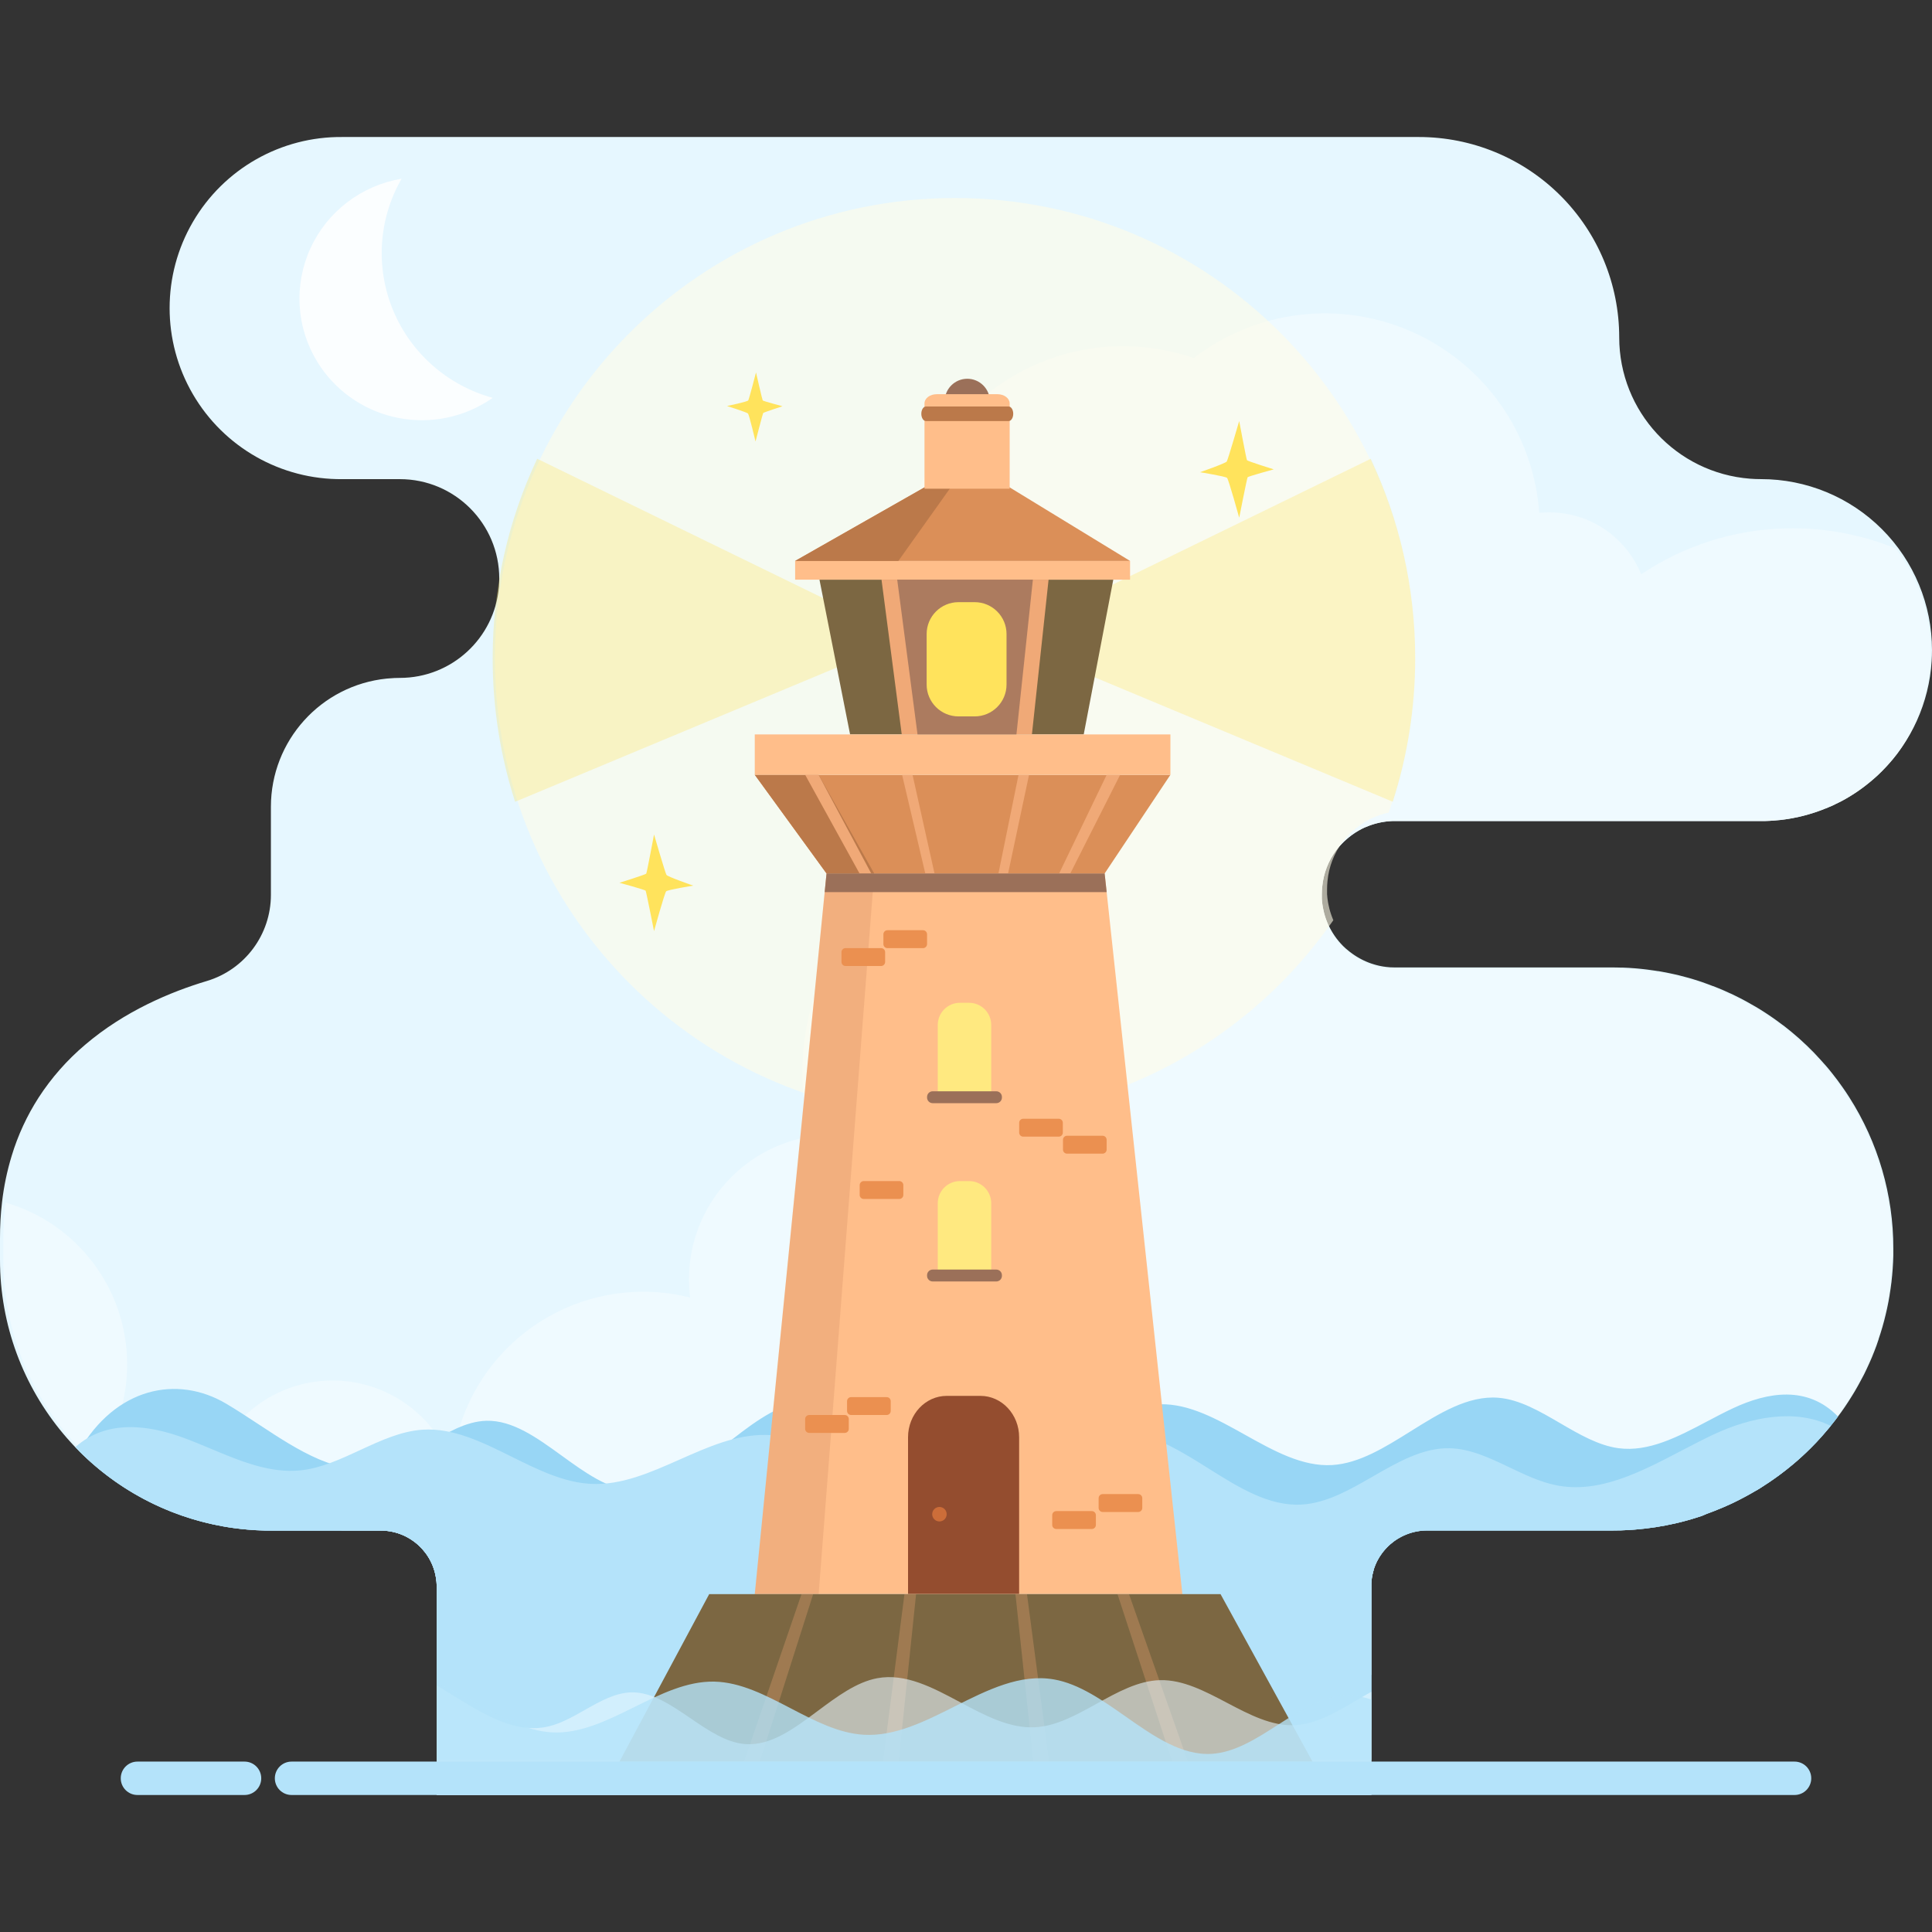 <svg width="400" height="400" viewBox="0 0 400 400" fill="none" xmlns="http://www.w3.org/2000/svg">
<rect x="0" y="0" width="400" height="400" fill="#333333" stroke="none"/>
<path d="M273.757 183.565C273.701 184.094 273.672 184.626 273.672 185.158V185.624C273.672 185.624 273.672 185.874 273.672 185.997C273.672 186.12 273.672 186.247 273.697 186.369C273.723 186.492 273.697 186.59 273.723 186.7C273.748 186.81 273.753 186.967 273.769 187.102C273.786 187.238 273.816 187.424 273.841 187.585C273.841 187.674 273.871 187.767 273.888 187.856C273.905 187.945 273.926 188.072 273.952 188.183C273.998 188.42 274.053 188.657 274.113 188.89C274.113 188.962 274.146 189.03 274.168 189.098C274.189 189.165 274.235 189.343 274.269 189.462C274.303 189.58 274.341 189.703 274.384 189.826C274.502 190.199 274.638 190.563 274.782 190.919C274.858 191.101 274.934 191.279 275.015 191.453C275.026 191.482 275.039 191.51 275.053 191.538C275.087 191.614 275.121 191.69 275.159 191.762C275.197 191.834 275.227 191.906 275.265 191.974L275.405 192.245L275.536 192.487C275.629 192.66 275.727 192.83 275.832 192.995C275.879 193.075 275.926 193.152 275.977 193.228C276.078 193.393 276.184 193.554 276.294 193.715C276.404 193.876 276.557 194.088 276.692 194.27L276.731 194.321C276.853 194.482 276.98 194.643 277.108 194.795L277.213 194.922C277.328 195.058 277.442 195.189 277.561 195.321C277.577 195.342 277.595 195.362 277.616 195.38C277.768 195.549 277.921 195.71 278.082 195.871C278.243 196.032 278.357 196.138 278.506 196.269L278.709 196.452C278.84 196.57 278.976 196.689 279.132 196.799L279.416 197.032L279.493 197.091L279.916 197.405C279.968 197.446 280.022 197.484 280.077 197.519C280.095 197.536 280.115 197.55 280.136 197.562C280.234 197.634 280.336 197.701 280.437 197.769L280.861 198.04C280.95 198.1 281.043 198.155 281.136 198.205C281.229 198.256 281.314 198.311 281.403 198.358C281.492 198.405 281.594 198.468 281.691 198.519L281.772 198.561C281.92 198.642 282.072 198.718 282.225 198.794L282.322 198.837C282.479 198.917 282.64 198.989 282.801 199.057C282.869 199.091 282.941 199.12 283.017 199.15L283.47 199.332L283.746 199.43L283.97 199.51C284.203 199.591 284.445 199.667 284.682 199.73C284.801 199.769 284.923 199.798 285.042 199.828C285.406 199.927 285.775 200.007 286.148 200.069L286.461 200.124C286.614 200.124 286.77 200.171 286.927 200.188C287.224 200.226 287.524 200.256 287.825 200.273H287.872C288.19 200.294 288.507 200.302 288.829 200.302H333.725C334.296 200.302 334.873 200.302 335.44 200.328H335.919C336.792 200.356 337.657 200.407 338.516 200.48L338.914 200.514L339.198 200.54L339.799 200.599C340.028 200.62 340.253 200.645 340.481 200.675C340.71 200.705 340.905 200.722 341.112 200.751C341.6 200.811 342.083 200.878 342.565 200.955L343.247 201.061H343.336L343.959 201.167C344.493 201.26 345.027 201.361 345.56 201.476L346.59 201.696L347.615 201.933C348.25 202.09 348.886 202.255 349.509 202.433L349.648 202.471C349.898 202.539 350.148 202.611 350.394 202.687C350.818 202.814 351.241 202.95 351.665 203.086L352.338 203.31C352.732 203.441 353.126 203.577 353.516 203.734C353.906 203.89 354.266 204.005 354.634 204.157H354.677C355.067 204.306 355.448 204.458 355.829 204.615C356.21 204.772 356.592 204.933 356.969 205.098C357.282 205.233 357.587 205.369 357.896 205.521C358.04 205.581 358.176 205.648 358.32 205.712H358.345C358.638 205.848 358.926 205.983 359.218 206.136C359.955 206.491 360.684 206.868 361.404 207.258C361.969 207.569 362.534 207.888 363.098 208.216L363.827 208.639C364.043 208.766 364.251 208.898 364.467 209.029C366.02 209.995 367.522 211.03 368.974 212.134L369.546 212.558C370.503 213.303 371.437 214.078 372.346 214.883L372.846 215.332C372.931 215.404 373.011 215.481 373.087 215.553C373.27 215.718 373.443 215.879 373.617 216.048C373.791 216.218 373.926 216.336 374.079 216.472C375.112 217.46 376.101 218.486 377.044 219.547C377.252 219.776 377.468 220.009 377.662 220.242L378.044 220.666L378.624 221.352C378.874 221.657 379.124 221.962 379.37 222.276C380.124 223.222 380.844 224.189 381.53 225.177C381.712 225.436 381.89 225.694 382.068 225.957C382.17 226.105 382.267 226.258 382.369 226.41C382.534 226.66 382.699 226.91 382.86 227.164C388.842 236.524 392.012 247.404 391.994 258.512V259.914C391.994 259.914 391.968 260.842 391.943 261.308C391.917 261.774 391.896 262.231 391.862 262.689C391.828 263.146 391.794 263.608 391.748 264.066C391.714 264.447 391.672 264.828 391.629 265.205C391.629 265.362 391.595 265.515 391.574 265.671C391.528 266.044 391.481 266.417 391.426 266.79C391.364 267.23 391.296 267.671 391.223 268.111C391.225 268.124 391.225 268.137 391.223 268.149C391.151 268.573 391.074 269.035 390.99 269.471C390.939 269.734 390.888 269.996 390.833 270.259C390.778 270.522 390.735 270.734 390.685 270.971C390.6 271.352 390.515 271.733 390.422 272.115C390.329 272.496 390.219 272.962 390.108 273.385C389.998 273.809 389.859 274.313 389.727 274.771C389.596 275.228 389.481 275.618 389.354 276.003C389.227 276.389 389.092 276.821 388.956 277.223C388.959 277.239 388.959 277.255 388.956 277.27C388.816 277.694 388.668 278.117 388.533 278.511C388.528 278.532 388.521 278.552 388.511 278.571C388.363 278.994 388.215 279.371 388.058 279.765C387.901 280.159 387.745 280.553 387.584 280.943C387.572 280.967 387.562 280.993 387.554 281.019C387.385 281.417 387.215 281.815 387.037 282.205C386.859 282.595 386.677 283.006 386.486 283.404C386.334 283.726 386.177 284.052 386.021 284.37L385.851 284.709L385.427 285.501C385.334 285.687 385.233 285.874 385.131 286.056C385.029 286.238 384.94 286.416 384.843 286.59C384.745 286.763 384.635 286.971 384.525 287.157C384.415 287.344 384.262 287.619 384.131 287.848C384.042 288.009 383.945 288.17 383.847 288.326C383.703 288.555 383.555 288.784 383.424 289.017C383.36 289.131 383.288 289.242 383.212 289.356C383.026 289.665 382.831 289.97 382.632 290.271C382.432 290.572 382.153 291 381.907 291.36C381.661 291.72 381.433 292.05 381.187 292.389C380.424 293.465 379.621 294.513 378.777 295.532C378.501 295.867 378.222 296.197 377.929 296.528C377.637 296.858 377.362 297.184 377.082 297.506C376.803 297.828 376.392 298.269 376.036 298.642C375.68 299.014 375.282 299.425 374.9 299.807C373.736 300.967 372.528 302.081 371.27 303.136C370.745 303.56 370.211 304.013 369.673 304.433C369.537 304.543 369.398 304.649 369.249 304.75L369.165 304.818C368.622 305.239 368.072 305.646 367.512 306.038C367.284 306.203 367.051 306.369 366.814 306.529L366.326 306.864C365.688 307.296 365.04 307.72 364.382 308.135C364.107 308.309 363.827 308.478 363.535 308.643H363.509C363.17 308.842 362.832 309.042 362.484 309.236C362.137 309.431 361.781 309.63 361.425 309.821C361.069 310.012 360.722 310.198 360.366 310.38L360.319 310.406L359.243 310.944C358.679 311.226 358.097 311.497 357.498 311.757C357.248 311.871 356.994 311.981 356.736 312.092C356.143 312.346 355.545 312.591 354.944 312.824C354.673 312.935 354.397 313.036 354.126 313.138L353.309 313.439L352.364 313.85C351.699 314.074 351.025 314.273 350.343 314.489L349.471 314.739C349.174 314.824 348.877 314.904 348.577 314.981C348.276 315.057 347.979 315.137 347.679 315.209L346.882 315.4C344.17 316.021 341.416 316.446 338.643 316.671L337.931 316.726L337.143 316.777C336.618 316.811 336.088 316.832 335.559 316.849C334.957 316.849 334.356 316.874 333.75 316.874H295.472C294.022 316.871 292.584 317.143 291.235 317.675C291.1 317.726 290.968 317.781 290.837 317.84L290.566 317.963C290.443 318.018 290.32 318.077 290.202 318.141C290.083 318.204 290.028 318.23 289.939 318.281C289.601 318.459 289.275 318.657 288.96 318.874C288.842 318.95 288.728 319.035 288.609 319.119C288.35 319.31 288.096 319.513 287.851 319.725L287.791 319.78L287.486 320.06L287.414 320.128C287.33 320.208 287.245 320.293 287.164 320.378C286.999 320.547 286.842 320.721 286.69 320.894C286.537 321.068 286.474 321.153 286.368 321.284C286.254 321.424 286.148 321.568 286.046 321.708C285.731 322.141 285.448 322.597 285.199 323.072C285.188 323.086 285.179 323.102 285.173 323.118C285.11 323.241 285.046 323.368 284.987 323.496C284.89 323.695 284.801 323.898 284.72 324.101C284.64 324.305 284.593 324.427 284.534 324.597C284.474 324.766 284.424 324.923 284.373 325.088C284.371 325.111 284.371 325.134 284.373 325.156C284.322 325.321 284.275 325.487 284.237 325.656C284.199 325.825 284.152 326.012 284.114 326.194C284.08 326.372 284.051 326.554 284.021 326.736C284.019 326.75 284.019 326.765 284.021 326.779C283.996 326.952 283.974 327.134 283.958 327.312C283.941 327.49 283.928 327.626 283.919 327.783C283.911 327.939 283.919 328.206 283.919 328.426V371.636H90.405V328.465C90.405 328.151 90.405 327.846 90.363 327.541C89.885 321.527 84.865 316.89 78.832 316.891H56.088C55.24 316.891 54.393 316.891 53.576 316.836C53.152 316.836 52.758 316.794 52.351 316.768C51.945 316.743 51.64 316.718 51.288 316.688C50.818 316.65 50.352 316.603 49.886 316.552C49.522 316.514 49.161 316.468 48.801 316.421L48.433 316.374L47.641 316.26L47.391 316.222C47.018 316.163 46.645 316.103 46.272 316.036C19.494 311.285 -0.013 288 0 260.804V256.394C-0.007 253.881 0.134 251.371 0.424 248.875C0.799 245.627 1.468 242.419 2.423 239.292C3.71 235.044 5.581 230.995 7.981 227.262C10.641 223.156 13.891 219.465 17.627 216.307C25.786 209.342 35.318 205.352 42.854 203.098C50.717 200.724 56.094 193.477 56.088 185.264V167.048C56.085 153.35 66.453 141.874 80.082 140.491C80.601 140.438 81.126 140.4 81.657 140.377C82.03 140.377 82.407 140.352 82.784 140.352C93.492 140.357 102.414 132.15 103.3 121.479C103.343 120.916 103.368 120.344 103.368 119.785C103.366 108.418 94.151 99.203 82.784 99.201H70.923C58.177 99.34 46.34 92.621 39.927 81.605C33.513 70.59 33.513 56.978 39.927 45.963C46.34 34.948 58.177 28.228 70.923 28.367H293.747C304.75 28.364 315.304 32.732 323.086 40.511C330.867 48.289 335.24 58.841 335.241 69.844C335.245 85.185 347.057 97.937 362.353 99.112C363.09 99.167 363.835 99.197 364.585 99.197C373.981 99.188 382.995 102.917 389.639 109.561C396.282 116.205 400.01 125.22 400 134.616C400 135.366 399.975 136.115 399.928 136.852C399.399 145.453 395.74 153.563 389.642 159.652C389.418 159.876 389.193 160.075 388.965 160.313C388.736 160.55 388.511 160.736 388.283 160.939C388.054 161.143 387.817 161.363 387.579 161.554C387.342 161.744 387.156 161.914 386.94 162.087C386.656 162.325 386.368 162.553 386.071 162.774C385.864 162.935 385.648 163.091 385.436 163.248C385.144 163.464 384.843 163.672 384.538 163.884C384.33 164.028 384.114 164.167 383.902 164.307L383.809 164.371C383.606 164.502 383.386 164.629 383.191 164.756C382.873 164.955 382.551 165.15 382.221 165.337C381.89 165.523 381.674 165.646 381.399 165.794C381.123 165.942 380.844 166.091 380.552 166.218C380.259 166.345 379.988 166.502 379.704 166.641C379.42 166.781 379.141 166.904 378.857 167.027C378.848 167.031 378.837 167.031 378.827 167.027C378.552 167.154 378.268 167.273 377.98 167.387C377.968 167.39 377.955 167.39 377.942 167.387C377.658 167.501 377.37 167.616 377.095 167.726C376.226 168.052 375.341 168.349 374.443 168.607L373.977 168.738L373.367 168.899C373.104 168.971 372.837 169.031 372.571 169.094C372.066 169.209 371.558 169.314 371.05 169.408L370.258 169.543L369.635 169.636L369.321 169.679L368.576 169.772C368.11 169.823 367.635 169.869 367.157 169.899C366.873 169.92 366.589 169.937 366.309 169.95L365.534 169.98H364.619H288.821C288.511 169.98 288.202 169.98 287.897 170.009L287.499 170.039L286.889 170.102C286.707 170.128 286.525 170.149 286.343 170.183C286.16 170.217 285.97 170.246 285.788 170.285L285.61 170.323C285.491 170.348 285.368 170.374 285.25 170.407C285.131 170.441 285.012 170.462 284.894 170.496C284.775 170.53 284.652 170.56 284.534 170.598L284.254 170.683C284.113 170.725 283.972 170.772 283.83 170.823L283.555 170.92C283.195 171.051 282.839 171.195 282.492 171.344L282 171.581C281.007 172.082 280.072 172.691 279.213 173.398C279.044 173.534 278.883 173.674 278.722 173.822C278.561 173.97 278.4 174.11 278.247 174.245C278.095 174.381 277.942 174.546 277.798 174.703C277.658 174.851 277.523 175.004 277.374 175.156L277.349 175.182C277.349 175.182 277.328 175.203 277.324 175.216C277.213 175.334 277.112 175.457 277.01 175.584C276.908 175.711 276.777 175.876 276.667 176.008C275.023 178.213 274.016 180.827 273.757 183.565V183.565Z" fill="#E6F7FF"/>
<path d="M65.722 74.959C67.458 77.779 69.737 80.232 72.428 82.178C75.12 84.124 78.171 85.524 81.408 86.299C84.644 87.074 88.003 87.208 91.292 86.694C94.581 86.18 97.736 85.028 100.576 83.303C101.07 83.006 101.547 82.695 102 82.37C97.403 81.108 93.158 78.821 89.587 75.683C86.016 72.545 83.215 68.638 81.396 64.262C79.577 59.886 78.789 55.155 79.091 50.43C79.394 45.706 80.78 41.112 83.143 37C79.054 37.685 75.196 39.355 71.908 41.864C68.62 44.373 66.002 47.643 64.283 51.389C62.563 55.136 61.796 59.243 62.047 63.352C62.297 67.461 63.559 71.447 65.722 74.959Z" fill="white" fill-opacity="0.85"/>
<path d="M273.672 185.157C273.672 184.625 273.701 184.093 273.757 183.564C274.016 180.826 275.023 178.212 276.667 176.007C276.763 175.892 276.876 175.751 276.971 175.632L277.01 175.583C277.112 175.456 277.214 175.333 277.324 175.215C277.328 175.202 277.349 175.181 277.349 175.181L277.374 175.155C277.465 175.062 277.55 174.969 277.635 174.877C277.689 174.818 277.743 174.76 277.798 174.702C277.942 174.545 278.095 174.38 278.247 174.244C278.4 174.109 278.561 173.969 278.722 173.821C278.883 173.673 279.044 173.533 279.213 173.397C280.072 172.69 281.007 172.081 282 171.58L282.492 171.343C282.839 171.194 283.195 171.05 283.555 170.919L283.83 170.822C283.972 170.771 284.113 170.724 284.254 170.682L284.534 170.597C284.591 170.579 284.65 170.562 284.708 170.546C284.77 170.529 284.833 170.513 284.894 170.495C284.953 170.478 285.012 170.465 285.072 170.451C285.131 170.437 285.19 170.423 285.25 170.406C285.368 170.373 285.491 170.347 285.61 170.322L285.788 170.284C285.864 170.268 285.942 170.253 286.02 170.239C286.128 170.22 286.237 170.202 286.343 170.182C286.479 170.157 286.616 170.138 286.752 170.12C286.798 170.114 286.843 170.108 286.889 170.101L287.499 170.038L287.897 170.008C288.202 169.979 288.511 169.979 288.821 169.979H365.534L366.309 169.949C366.589 169.936 366.873 169.919 367.157 169.898C367.635 169.868 368.11 169.822 368.576 169.771L369.321 169.678L369.635 169.635L370.258 169.542L371.05 169.407C371.558 169.313 372.066 169.208 372.571 169.093C372.634 169.078 372.697 169.063 372.76 169.049C372.963 169.001 373.166 168.953 373.367 168.898L373.977 168.737L374.443 168.606C375.341 168.348 376.226 168.051 377.095 167.725C377.265 167.657 377.439 167.587 377.615 167.517C377.724 167.474 377.833 167.43 377.942 167.386C377.955 167.389 377.968 167.389 377.98 167.386C378.268 167.272 378.552 167.153 378.827 167.026C378.837 167.031 378.848 167.031 378.857 167.026C379.141 166.903 379.42 166.78 379.704 166.64C379.808 166.589 379.911 166.536 380.013 166.482C380.19 166.39 380.366 166.297 380.552 166.217C380.844 166.09 381.123 165.941 381.399 165.793C381.643 165.662 381.84 165.55 382.112 165.397L382.221 165.336C382.551 165.149 382.873 164.954 383.191 164.755C383.291 164.69 383.398 164.624 383.507 164.558C383.608 164.496 383.711 164.433 383.809 164.37L383.902 164.306C383.949 164.275 383.996 164.244 384.044 164.213C384.21 164.104 384.376 163.995 384.538 163.883L384.614 163.83C384.893 163.636 385.168 163.445 385.436 163.247C385.485 163.211 385.533 163.175 385.582 163.139C385.746 163.018 385.911 162.897 386.071 162.773C386.368 162.553 386.656 162.324 386.94 162.087C387.045 162.002 387.143 161.918 387.244 161.833C387.35 161.743 387.458 161.65 387.579 161.553C387.76 161.408 387.94 161.245 388.117 161.087C388.173 161.037 388.228 160.987 388.283 160.939C388.333 160.894 388.383 160.85 388.432 160.807C388.61 160.651 388.786 160.497 388.965 160.312C389.096 160.176 389.225 160.052 389.355 159.929C389.451 159.838 389.547 159.747 389.642 159.651C390.737 158.558 391.752 157.4 392.686 156.187C396.799 150.711 399.248 144.121 399.674 137.213C399.72 136.478 399.746 135.73 399.746 134.982C399.757 127.25 397.222 119.73 392.531 113.584C385.745 110.799 378.478 109.37 371.142 109.379C370.89 109.379 370.639 109.385 370.389 109.39C370.14 109.395 369.891 109.4 369.642 109.4C358.993 109.668 348.64 112.963 339.796 118.901C338.446 115.593 336.262 112.691 333.457 110.478C329.847 107.626 325.379 106.076 320.778 106.079C320.335 106.079 319.882 106.091 319.46 106.121C319.202 106.133 318.944 106.155 318.686 106.18C317.51 89.841 307.45 75.469 292.501 68.771C277.551 62.072 260.13 64.131 247.153 74.128C234.744 69.841 221.08 71.204 209.763 77.86C197.739 84.934 189.691 97.201 187.99 111.049C187.802 112.578 187.694 114.115 187.664 115.655V116.522C187.65 130.327 194.011 143.366 204.899 151.853C206.026 152.74 207.197 153.569 208.407 154.338C210.531 155.698 212.768 156.874 215.093 157.854C215.591 158.066 216.082 158.264 216.589 158.459C215.929 160.824 215.589 163.268 215.579 165.723C215.579 165.897 215.585 166.07 215.591 166.242C215.598 166.413 215.604 166.584 215.604 166.755C215.657 167.798 215.764 168.837 215.925 169.869C213.392 169.98 210.871 170.278 208.381 170.761C207.198 170.989 206.029 171.258 204.874 171.568C199.136 173.106 193.705 175.614 188.814 178.985C188.307 179.332 187.808 179.691 187.318 180.055C174.932 189.198 167.216 203.344 166.233 218.708C166.166 219.824 166.128 220.952 166.128 222.089C166.128 222.858 166.144 223.627 166.182 224.388C166.33 228.072 166.872 231.731 167.797 235.3C161.936 236.251 156.492 238.928 152.16 242.988C146.923 247.869 143.61 254.467 142.824 261.583C142.704 262.689 142.643 263.801 142.642 264.913C142.643 266.16 142.724 267.405 142.883 268.641C131.688 265.827 119.823 268.012 110.364 274.627C100.905 281.242 94.782 291.638 93.584 303.118C89.612 292.218 78.968 285.207 67.385 285.86C55.802 286.513 46.014 294.676 43.292 305.954C40.63 298.056 33.23 292.733 24.895 292.722H24.794C25.812 289.403 26.328 285.95 26.323 282.478C26.324 266.941 16.046 253.278 1.118 248.972C0.829 251.462 0.688 253.967 0.696 256.473V260.873C0.682 288.006 20.143 311.235 46.859 315.975C47.23 316.042 47.601 316.101 47.973 316.16L47.974 316.161L48.224 316.199L49.014 316.313L49.382 316.359C49.741 316.406 50.1 316.452 50.464 316.49C50.929 316.541 51.394 316.588 51.863 316.626C52.213 316.655 52.518 316.68 52.923 316.706C53.04 316.713 53.155 316.722 53.27 316.73C53.557 316.752 53.843 316.773 54.145 316.773C54.961 316.828 55.806 316.828 56.651 316.828H70.674C70.693 316.849 70.712 316.87 70.731 316.89H78.832C84.811 316.889 89.796 321.443 90.349 327.379C90.514 327.405 90.68 327.43 90.846 327.453C90.888 327.757 90.888 328.062 90.888 328.375V346.75H283.919V328.425C283.919 328.205 283.911 327.938 283.919 327.782C283.928 327.625 283.941 327.489 283.958 327.311C283.974 327.133 283.996 326.951 284.021 326.778C284.019 326.764 284.019 326.749 284.021 326.735C284.051 326.553 284.08 326.371 284.114 326.193C284.119 326.169 284.125 326.144 284.13 326.12C284.134 326.102 284.137 326.085 284.141 326.067C284.163 325.952 284.192 325.832 284.22 325.716C284.235 325.653 284.25 325.59 284.264 325.53C284.295 325.392 284.331 325.257 284.371 325.123C284.371 325.111 284.372 325.099 284.373 325.087C284.381 325.06 284.389 325.034 284.397 325.007C284.397 324.993 284.398 324.978 284.399 324.964C284.45 324.799 284.5 324.643 284.559 324.474C284.619 324.305 284.665 324.161 284.745 323.979C284.772 323.919 284.799 323.855 284.828 323.788C284.885 323.652 284.947 323.508 285.012 323.375C285.067 323.248 285.13 323.121 285.198 322.999C285.204 322.982 285.212 322.966 285.223 322.952C285.471 322.479 285.754 322.024 286.068 321.591C286.17 321.452 286.275 321.308 286.389 321.169C286.491 321.038 286.558 320.953 286.711 320.78C286.863 320.607 287.019 320.433 287.184 320.264C287.264 320.18 287.349 320.095 287.433 320.015L287.505 319.947C287.607 319.849 287.708 319.756 287.809 319.668L287.869 319.614C288.114 319.402 288.367 319.199 288.625 319.009C288.683 318.967 288.741 318.925 288.8 318.884C288.858 318.844 288.917 318.804 288.976 318.764C289.289 318.547 289.615 318.35 289.952 318.172C290.041 318.122 290.096 318.096 290.214 318.033C290.332 317.97 290.455 317.91 290.578 317.855L290.848 317.733C290.979 317.674 291.11 317.619 291.245 317.568C292.591 317.037 294.025 316.766 295.472 316.769H333.651C333.954 316.769 334.256 316.763 334.557 316.757C334.857 316.75 335.156 316.744 335.456 316.744C335.984 316.727 336.513 316.706 337.037 316.672L337.823 316.621L338.533 316.566C341.3 316.342 344.047 315.918 346.753 315.299L347.547 315.108C347.847 315.037 348.143 314.956 348.443 314.88C348.743 314.804 349.039 314.724 349.335 314.639L350.206 314.39C350.435 314.317 350.664 314.246 350.892 314.176C351.339 314.037 351.782 313.9 352.221 313.752L353.164 313.426L353.98 313.126L354.09 313.085C354.325 312.997 354.562 312.908 354.795 312.814C355.395 312.581 355.991 312.336 356.583 312.082C356.841 311.972 357.094 311.863 357.344 311.748C357.941 311.489 358.521 311.219 359.085 310.937L360.158 310.4L360.205 310.375C360.56 310.193 360.906 310.007 361.261 309.817C361.616 309.627 361.971 309.428 362.318 309.234C362.665 309.039 363.003 308.841 363.341 308.642H363.366C363.658 308.477 363.937 308.308 364.211 308.135C364.868 307.721 365.514 307.298 366.151 306.867L366.637 306.533C366.874 306.373 367.106 306.208 367.335 306.043C367.892 305.651 368.442 305.246 368.983 304.826L369.067 304.758C369.215 304.657 369.355 304.551 369.49 304.441C369.824 304.181 370.156 303.907 370.486 303.636C370.686 303.471 370.885 303.308 371.083 303.148C372.357 302.075 373.584 300.948 374.764 299.767C375.128 299.404 375.483 299.036 375.838 298.664C376.193 298.292 376.603 297.853 376.882 297.531C376.985 297.412 377.089 297.292 377.192 297.171C377.367 296.967 377.544 296.762 377.727 296.555C378.018 296.225 378.297 295.896 378.572 295.562C379.415 294.545 380.216 293.5 380.977 292.426C381.222 292.088 381.45 291.758 381.695 291.399C381.94 291.04 382.181 290.676 382.418 290.313C382.617 290.013 382.811 289.709 382.997 289.4C383.069 289.294 383.136 289.189 383.196 289.083C383.302 288.927 383.414 288.742 383.508 288.587C383.549 288.52 383.586 288.458 383.618 288.407C383.724 288.238 383.792 288.124 383.923 287.896C384.054 287.667 384.206 287.393 384.316 287.207C384.383 287.093 384.45 286.972 384.514 286.855C384.555 286.781 384.595 286.708 384.633 286.64C384.685 286.547 384.735 286.452 384.786 286.355C384.829 286.274 384.873 286.191 384.92 286.108C385.021 285.926 385.123 285.74 385.216 285.554L385.638 284.764L385.807 284.426C385.903 284.232 385.999 284.035 386.093 283.838C386.154 283.712 386.213 283.587 386.272 283.462C386.411 283.173 386.545 282.877 386.676 282.588C386.725 282.48 386.773 282.372 386.822 282.266C386.999 281.877 387.168 281.48 387.337 281.083C387.345 281.057 387.355 281.031 387.367 281.007C387.527 280.619 387.683 280.227 387.839 279.834L387.84 279.832C387.997 279.439 388.145 279.042 388.292 278.64C388.302 278.621 388.309 278.602 388.314 278.581C388.344 278.493 388.375 278.403 388.406 278.313C388.515 277.999 388.628 277.671 388.736 277.343C388.739 277.327 388.739 277.312 388.736 277.296C388.871 276.895 389.007 276.485 389.133 276.079C389.26 275.673 389.374 275.306 389.505 274.849C389.636 274.393 389.776 273.89 389.886 273.467C389.98 273.104 390.074 272.71 390.158 272.365C390.172 272.308 390.185 272.253 390.198 272.199C390.291 271.819 390.376 271.439 390.461 271.058C390.491 270.918 390.518 270.786 390.546 270.648C390.566 270.553 390.586 270.455 390.608 270.348C390.663 270.086 390.714 269.824 390.765 269.562C390.849 269.127 390.925 268.666 390.997 268.244C390.999 268.231 390.999 268.218 390.997 268.206C391.07 267.766 391.138 267.326 391.2 266.887C391.255 266.515 391.302 266.143 391.348 265.771C391.369 265.615 391.403 265.463 391.403 265.306C391.445 264.93 391.488 264.55 391.521 264.169C391.567 263.724 391.6 263.274 391.633 262.828L391.635 262.796C391.661 262.445 391.68 262.094 391.699 261.739C391.704 261.633 391.71 261.526 391.716 261.418C391.741 260.953 391.766 260.028 391.766 260.028V258.629C391.785 247.547 388.622 236.693 382.655 227.355C382.494 227.101 382.329 226.852 382.164 226.602C382.126 226.545 382.088 226.488 382.051 226.43C381.989 226.336 381.928 226.242 381.864 226.15C381.687 225.888 381.509 225.63 381.328 225.373C380.643 224.386 379.925 223.421 379.172 222.478C378.927 222.165 378.678 221.861 378.428 221.556L377.849 220.872L377.469 220.449C377.309 220.258 377.135 220.067 376.963 219.878C376.926 219.837 376.889 219.796 376.852 219.756C375.911 218.697 374.925 217.674 373.894 216.688C373.742 216.552 373.606 216.434 373.433 216.265C373.26 216.096 373.086 215.935 372.905 215.771L372.898 215.765C372.824 215.695 372.746 215.621 372.664 215.551L372.165 215.103C371.258 214.3 370.327 213.526 369.372 212.783L368.801 212.339C367.353 211.237 365.854 210.205 364.304 209.241C364.228 209.194 364.152 209.148 364.077 209.101C363.94 209.017 363.805 208.934 363.666 208.852L362.939 208.43C362.376 208.103 361.812 207.784 361.249 207.474C360.53 207.086 359.803 206.71 359.068 206.355C358.776 206.202 358.489 206.067 358.197 205.932H358.172C358.115 205.907 358.059 205.881 358.004 205.855C357.92 205.816 357.836 205.777 357.749 205.742C357.441 205.59 357.137 205.454 356.824 205.319C356.448 205.154 356.067 204.994 355.687 204.837C355.307 204.681 354.926 204.529 354.537 204.381H354.495C354.302 204.301 354.111 204.231 353.916 204.161C353.741 204.097 353.564 204.032 353.38 203.958C352.991 203.802 352.598 203.667 352.205 203.536L351.533 203.312L351.527 203.31C351.107 203.175 350.686 203.041 350.265 202.914C350.02 202.838 349.77 202.766 349.521 202.699L349.381 202.661C348.76 202.483 348.126 202.318 347.492 202.162L346.47 201.925L345.443 201.706C344.91 201.592 344.378 201.49 343.845 201.397L343.224 201.292H343.135L342.455 201.186C341.973 201.11 341.491 201.042 341.005 200.983C340.889 200.966 340.778 200.954 340.662 200.941C340.57 200.931 340.476 200.92 340.375 200.907C340.147 200.877 339.923 200.852 339.695 200.831L339.095 200.772L338.812 200.746L338.414 200.712C337.558 200.642 336.694 200.591 335.824 200.56H335.346C334.78 200.535 334.206 200.535 333.635 200.535H288.845C288.524 200.535 288.207 200.527 287.89 200.505H287.843C287.543 200.489 287.243 200.459 286.947 200.421C286.838 200.409 286.728 200.393 286.62 200.377C286.574 200.371 286.528 200.364 286.482 200.357L286.17 200.303C285.798 200.241 285.43 200.16 285.067 200.062C284.948 200.032 284.826 200.002 284.707 199.964C284.471 199.901 284.23 199.825 283.997 199.745L283.773 199.664L283.499 199.567L283.046 199.385C283.01 199.371 282.974 199.357 282.94 199.342C282.902 199.327 282.866 199.31 282.831 199.292C282.67 199.225 282.51 199.153 282.353 199.073L282.256 199.03C282.104 198.959 281.952 198.883 281.804 198.798L281.724 198.756C281.676 198.731 281.626 198.702 281.578 198.675C281.529 198.646 281.481 198.619 281.436 198.595C281.379 198.565 281.324 198.532 281.267 198.499C281.236 198.48 281.203 198.461 281.17 198.443C281.077 198.392 280.984 198.337 280.895 198.278L280.473 198.008C280.369 197.944 280.269 197.875 280.173 197.801C280.151 197.789 280.131 197.775 280.113 197.758C280.079 197.737 280.045 197.714 280.012 197.69C279.992 197.675 279.972 197.66 279.953 197.644L279.53 197.332L279.454 197.272L279.171 197.04C279.015 196.93 278.879 196.812 278.748 196.693L278.545 196.512C278.398 196.381 278.283 196.275 278.123 196.114C277.962 195.954 277.81 195.793 277.658 195.624C277.638 195.606 277.619 195.587 277.603 195.565C277.485 195.434 277.371 195.303 277.256 195.168L277.151 195.041C277.024 194.889 276.897 194.728 276.775 194.568L276.737 194.517C276.662 194.417 276.583 194.308 276.508 194.204C276.447 194.118 276.389 194.036 276.339 193.963C276.229 193.803 276.124 193.642 276.022 193.477C275.97 193.403 275.922 193.325 275.879 193.245C275.773 193.08 275.676 192.911 275.583 192.738L275.452 192.497L275.312 192.226C275.296 192.197 275.281 192.166 275.266 192.135C275.247 192.096 275.228 192.055 275.207 192.015C275.169 191.943 275.135 191.867 275.101 191.791C275.087 191.764 275.074 191.735 275.063 191.706C274.983 191.533 274.907 191.356 274.831 191.174C274.687 190.819 274.552 190.455 274.433 190.084C274.407 190.008 274.383 189.932 274.36 189.857C274.346 189.811 274.332 189.765 274.319 189.72C274.305 189.669 274.288 189.608 274.272 189.549C274.25 189.47 274.23 189.395 274.218 189.357C274.212 189.339 274.206 189.321 274.199 189.303C274.181 189.253 274.163 189.202 274.163 189.15C274.104 188.917 274.049 188.68 274.002 188.444C273.984 188.363 273.967 188.274 273.953 188.197C273.951 188.184 273.949 188.17 273.946 188.157C273.938 188.122 273.931 188.085 273.924 188.048C273.923 188.045 273.923 188.043 273.922 188.04C273.91 187.99 273.899 187.939 273.894 187.889C273.892 187.877 273.89 187.866 273.888 187.855C273.883 187.83 273.877 187.803 273.871 187.777C273.856 187.713 273.841 187.647 273.841 187.584L273.837 187.556C273.813 187.402 273.785 187.229 273.769 187.101C273.763 187.052 273.759 186.999 273.754 186.947C273.747 186.857 273.739 186.769 273.723 186.699C273.697 186.589 273.723 186.491 273.697 186.368C273.672 186.246 273.672 186.119 273.672 185.996V185.157Z" fill="#EFFAFF"/>
<path d="M90.403 358.193V328.464C90.403 328.151 90.403 327.846 90.361 327.541C89.884 321.527 84.863 316.89 78.83 316.891H56.086C55.239 316.891 54.391 316.891 53.574 316.836C53.272 316.836 52.984 316.814 52.697 316.793C52.581 316.784 52.466 316.775 52.35 316.768C51.943 316.743 51.638 316.717 51.286 316.688C50.816 316.649 50.35 316.603 49.884 316.552C49.52 316.514 49.161 316.467 48.801 316.421L48.8 316.421L48.431 316.374L47.639 316.26L47.389 316.222C47.016 316.162 46.643 316.103 46.271 316.035C34.58 313.961 24.275 308.354 16.375 300.432C23.93 287.292 36.656 284.592 46.841 290.625C49.031 291.922 51.224 293.365 53.423 294.812C61.814 300.334 70.289 305.911 79.016 303.653C82.236 302.827 85.342 300.96 88.439 299.097C92.461 296.679 96.469 294.27 100.694 294.157C106.133 294.015 111.216 297.697 116.31 301.387C121.06 304.828 125.82 308.277 130.89 308.639C137.554 309.112 143.687 304.261 149.859 299.379C154.962 295.342 160.092 291.285 165.57 290.198C172.993 288.723 180.184 292.8 187.397 296.891C193.976 300.622 200.573 304.363 207.381 303.91C212.891 303.538 218.169 300.435 223.444 297.335C228.941 294.104 234.434 290.875 240.184 290.739C246.187 290.589 251.972 293.82 257.753 297.048C263.704 300.371 269.651 303.692 275.829 303.321C281.417 302.985 286.758 299.647 292.086 296.317C298.039 292.598 303.973 288.889 310.213 289.39C314.601 289.746 318.796 292.193 322.995 294.643C326.973 296.963 330.955 299.286 335.109 299.836C341.352 300.666 347.424 297.462 353.47 294.271C355.24 293.337 357.007 292.405 358.776 291.575C365.974 288.197 374.244 286.795 380.537 293.283C379.971 294.048 379.383 294.797 378.775 295.532C378.499 295.867 378.22 296.197 377.928 296.527C377.744 296.735 377.567 296.941 377.391 297.145C377.288 297.266 377.184 297.386 377.08 297.506C376.801 297.828 376.39 298.269 376.034 298.641C375.678 299.014 375.28 299.425 374.899 299.806C373.734 300.967 372.526 302.081 371.268 303.136C371.07 303.296 370.871 303.46 370.67 303.625C370.339 303.897 370.006 304.171 369.671 304.432C369.536 304.542 369.396 304.648 369.248 304.75L369.163 304.818C368.621 305.239 368.07 305.645 367.511 306.038C367.282 306.203 367.049 306.368 366.812 306.529L366.325 306.864C365.686 307.296 365.038 307.72 364.38 308.135C364.105 308.308 363.825 308.478 363.533 308.643H363.508L363.505 308.644C363.167 308.843 362.829 309.042 362.482 309.236C362.135 309.431 361.779 309.63 361.423 309.821L361.39 309.839C361.046 310.023 360.709 310.203 360.364 310.38L360.318 310.405L359.242 310.943C358.677 311.226 358.095 311.497 357.496 311.757C357.246 311.871 356.992 311.981 356.734 312.091C356.141 312.345 355.543 312.591 354.942 312.824C354.707 312.919 354.47 313.008 354.234 313.096L354.124 313.138L353.307 313.438L352.362 313.849C351.922 313.998 351.478 314.135 351.03 314.274C350.801 314.345 350.572 314.416 350.341 314.489L349.469 314.739C349.172 314.824 348.876 314.904 348.575 314.98C348.467 315.008 348.36 315.036 348.253 315.063C348.061 315.113 347.87 315.163 347.677 315.209L346.88 315.4C344.168 316.021 341.414 316.445 338.641 316.671L337.929 316.726L337.141 316.777C336.616 316.81 336.087 316.832 335.557 316.849C335.257 316.849 334.957 316.855 334.656 316.861C334.354 316.868 334.052 316.874 333.748 316.874H295.47C294.02 316.871 292.582 317.142 291.234 317.675C291.098 317.725 290.967 317.781 290.835 317.84L290.564 317.963C290.441 318.018 290.319 318.077 290.2 318.141C290.153 318.166 290.116 318.185 290.082 318.202C290.032 318.228 289.991 318.25 289.937 318.28C289.6 318.458 289.273 318.656 288.959 318.873C288.84 318.95 288.726 319.034 288.607 319.119C288.349 319.31 288.095 319.513 287.849 319.725L287.79 319.78L287.485 320.06L287.413 320.127C287.328 320.208 287.243 320.293 287.163 320.377C286.997 320.547 286.841 320.72 286.688 320.894C286.57 321.029 286.505 321.11 286.433 321.201C286.412 321.227 286.39 321.254 286.366 321.284C286.252 321.424 286.146 321.568 286.044 321.708C285.729 322.141 285.446 322.597 285.197 323.072C285.186 323.086 285.178 323.101 285.172 323.118C285.108 323.241 285.045 323.368 284.985 323.495C284.888 323.694 284.799 323.898 284.718 324.101C284.638 324.304 284.591 324.427 284.532 324.597C284.473 324.766 284.422 324.923 284.371 325.088C284.369 325.111 284.369 325.133 284.371 325.156C284.32 325.321 284.273 325.486 284.235 325.656C284.221 325.719 284.206 325.785 284.19 325.853C284.163 325.964 284.136 326.08 284.113 326.194C284.079 326.372 284.049 326.554 284.019 326.736C284.017 326.75 284.017 326.764 284.019 326.778C283.994 326.952 283.973 327.134 283.956 327.312C283.939 327.49 283.926 327.625 283.918 327.782C283.909 327.939 283.918 328.206 283.918 328.426V358.193H90.403Z" fill="#98D6F5"/>
<path d="M90.402 364.383V328.464C90.402 328.15 90.402 327.845 90.36 327.54C89.883 321.526 84.862 316.889 78.829 316.89H56.085C55.238 316.89 54.39 316.89 53.573 316.835C53.27 316.835 52.983 316.814 52.696 316.792C52.581 316.783 52.465 316.775 52.349 316.767C51.942 316.742 51.637 316.717 51.285 316.687C50.815 316.649 50.349 316.602 49.883 316.551C49.519 316.513 49.16 316.467 48.8 316.42L48.799 316.42L48.43 316.373L47.638 316.259L47.388 316.221C47.015 316.162 46.642 316.102 46.27 316.035C34.186 313.891 23.583 307.973 15.586 299.625C22.037 293.848 30.712 294.961 38.236 297.763C40.03 298.431 41.824 299.182 43.62 299.934C49.755 302.504 55.917 305.084 62.251 304.416C66.467 303.973 70.508 302.102 74.544 300.234C78.805 298.261 83.062 296.291 87.514 296.004C93.847 295.6 99.869 298.587 105.909 301.582C111.315 304.263 116.736 306.951 122.406 307.222C128.675 307.521 134.71 304.846 140.748 302.17C146.615 299.571 152.485 296.969 158.577 297.09C164.411 297.199 169.986 299.8 175.564 302.402C180.917 304.898 186.272 307.397 191.863 307.696C198.772 308.061 205.467 305.048 212.143 302.044C219.462 298.75 226.758 295.466 234.291 296.654C239.85 297.53 245.055 300.797 250.233 304.047C256.497 307.979 262.72 311.885 269.482 311.504C274.627 311.213 279.458 308.436 284.278 305.665C289.447 302.693 294.604 299.728 300.124 299.843C304.412 299.934 308.478 301.874 312.559 303.821C315.703 305.321 318.855 306.824 322.122 307.49C330.977 309.308 339.577 304.817 348.092 300.37C350.323 299.205 352.549 298.043 354.771 296.998C362.507 293.362 371.688 291.563 379.032 295.217C378.946 295.322 378.86 295.427 378.774 295.531C378.498 295.866 378.219 296.196 377.926 296.527C377.743 296.734 377.566 296.94 377.39 297.145C377.286 297.265 377.183 297.386 377.079 297.505C376.8 297.827 376.389 298.268 376.033 298.641C375.677 299.013 375.279 299.424 374.898 299.806C373.733 300.966 372.525 302.08 371.267 303.135C371.069 303.295 370.869 303.46 370.668 303.625C370.338 303.896 370.005 304.171 369.67 304.432C369.535 304.542 369.395 304.648 369.247 304.749L369.162 304.817C368.62 305.238 368.069 305.644 367.51 306.037C367.281 306.202 367.048 306.367 366.811 306.528L366.324 306.863C365.685 307.295 365.037 307.719 364.379 308.134C364.104 308.308 363.824 308.477 363.532 308.642H363.506L363.504 308.644C363.166 308.842 362.828 309.041 362.481 309.235C362.134 309.43 361.778 309.629 361.422 309.82L361.389 309.838C361.045 310.022 360.708 310.203 360.363 310.379L360.317 310.405L359.241 310.943C358.676 311.225 358.094 311.496 357.495 311.756C357.245 311.87 356.991 311.98 356.733 312.091C356.14 312.345 355.542 312.59 354.941 312.823C354.706 312.919 354.469 313.008 354.233 313.096L354.123 313.137L353.306 313.438L352.361 313.849C351.921 313.997 351.477 314.135 351.029 314.273C350.801 314.344 350.571 314.415 350.34 314.488L349.468 314.738C349.171 314.823 348.875 314.903 348.574 314.98C348.466 315.007 348.359 315.035 348.252 315.063C348.06 315.112 347.869 315.162 347.676 315.208L346.879 315.399C344.167 316.02 341.413 316.445 338.64 316.67L337.928 316.725L337.14 316.776C336.615 316.81 336.085 316.831 335.556 316.848C335.256 316.848 334.955 316.854 334.655 316.861C334.353 316.867 334.051 316.873 333.747 316.873H295.469C294.019 316.87 292.581 317.142 291.232 317.674C291.097 317.725 290.966 317.78 290.834 317.839L290.563 317.962C290.44 318.017 290.317 318.076 290.199 318.14C290.152 318.165 290.114 318.184 290.081 318.202C290.031 318.228 289.99 318.249 289.936 318.28C289.598 318.458 289.272 318.656 288.958 318.873C288.864 318.933 288.773 318.999 288.68 319.065C288.656 319.083 288.631 319.101 288.606 319.118C288.348 319.309 288.093 319.512 287.848 319.724L287.788 319.779L287.483 320.059L287.411 320.127C287.327 320.207 287.242 320.292 287.162 320.377C286.996 320.546 286.84 320.72 286.687 320.893C286.569 321.028 286.504 321.109 286.432 321.2C286.411 321.226 286.389 321.254 286.365 321.283C286.251 321.423 286.145 321.567 286.043 321.707C285.728 322.14 285.445 322.596 285.196 323.071C285.185 323.085 285.177 323.101 285.17 323.117C285.107 323.24 285.043 323.367 284.984 323.494C284.887 323.694 284.798 323.897 284.717 324.1C284.637 324.304 284.59 324.426 284.531 324.596C284.472 324.765 284.421 324.922 284.37 325.087C284.368 325.11 284.368 325.132 284.37 325.155C284.319 325.32 284.272 325.485 284.234 325.655C284.22 325.719 284.204 325.785 284.189 325.852C284.162 325.964 284.135 326.079 284.111 326.193C284.078 326.371 284.048 326.553 284.018 326.735C284.016 326.749 284.016 326.763 284.018 326.778C283.993 326.951 283.972 327.133 283.955 327.311C283.938 327.489 283.925 327.625 283.917 327.782C283.911 327.886 283.913 328.038 283.915 328.193C283.916 328.272 283.917 328.351 283.917 328.425V364.383H90.402Z" fill="#B4E3FA"/>
<path opacity="0.6" fill-rule="evenodd" clip-rule="evenodd" d="M274.755 184.096C274.755 183.527 274.785 182.959 274.845 182.394C275.122 179.467 276.198 176.673 277.956 174.317C278.073 174.176 278.214 174 278.322 173.864C278.431 173.728 278.54 173.597 278.657 173.47C278.662 173.456 278.685 173.434 278.685 173.434L278.712 173.407C278.808 173.307 278.9 173.208 278.991 173.11C279.049 173.047 279.106 172.984 279.164 172.922C279.318 172.755 279.481 172.578 279.644 172.433C279.689 172.393 279.735 172.353 279.782 172.312C279.903 172.205 280.027 172.095 280.151 171.98C280.324 171.822 280.496 171.673 280.677 171.528C281.595 170.772 282.594 170.121 283.656 169.585L284.181 169.332C284.552 169.173 284.932 169.02 285.317 168.879L285.612 168.775C285.762 168.721 285.913 168.671 286.064 168.626L286.363 168.535C286.444 168.509 286.527 168.487 286.61 168.464C286.656 168.452 286.702 168.439 286.748 168.426C286.791 168.414 286.834 168.404 286.876 168.393C286.96 168.373 287.044 168.355 287.128 168.331C287.244 168.298 287.363 168.273 287.48 168.248L287.501 168.243C291.061 158.249 292.999 147.486 292.999 136.269C292.999 83.653 250.346 41 197.73 41C145.114 41 102.461 83.653 102.461 136.269C102.461 188.885 145.114 231.538 197.73 231.538C230.187 231.538 258.853 215.308 276.054 190.52C276.016 190.432 275.979 190.343 275.941 190.253C275.787 189.873 275.642 189.484 275.515 189.085C275.47 188.954 275.429 188.823 275.393 188.696C275.357 188.569 275.307 188.379 275.284 188.306C275.262 188.234 275.226 188.162 275.226 188.085C275.162 187.836 275.103 187.582 275.054 187.328C275.034 187.243 275.016 187.147 275.001 187.065C274.996 187.034 274.991 187.006 274.986 186.98C274.98 186.952 274.974 186.924 274.968 186.896C274.952 186.827 274.936 186.758 274.936 186.69L274.932 186.665C274.906 186.499 274.876 186.312 274.859 186.174C274.841 186.029 274.836 185.862 274.809 185.744C274.796 185.685 274.796 185.63 274.796 185.572C274.796 185.515 274.796 185.456 274.782 185.391C274.755 185.259 274.755 185.124 274.755 184.992V184.594V184.096Z" fill="#FFFBE8"/>
<g opacity="0.3">
<path d="M111.244 94.99L172.562 124.882L174.952 137.492L106.676 165.989L106.608 165.883C103.617 156.554 102 146.603 102 136.27C102 121.533 105.289 107.573 111.165 95.087L111.244 94.99Z" fill="#FFE35C"/>
<path d="M283.79 94.99C289.695 107.499 293 121.496 293 136.27C293 146.641 291.372 156.629 288.361 165.99L220.085 137.493L222.474 124.882L283.79 94.99Z" fill="#FFE35C"/>
</g>
<path d="M156.523 77.113C156.523 77.113 157.816 82.76 157.912 82.905C158.007 83.05 162.006 84.108 162.006 84.108C162.006 84.108 158.102 85.369 158.007 85.514C157.912 85.658 156.424 91.399 156.424 91.399C156.424 91.399 155.101 85.85 154.863 85.609C154.626 85.367 150.523 84.06 150.523 84.06C150.523 84.06 154.725 83.189 154.915 82.899C155.105 82.61 156.523 77.113 156.523 77.113Z" fill="#FFE35C"/>
<path d="M135.412 172.77C135.412 172.77 133.93 180.681 133.8 180.877C133.671 181.073 128.258 182.772 128.258 182.772C128.258 182.772 133.542 184.21 133.671 184.406C133.8 184.602 135.41 192.774 135.41 192.774C135.41 192.774 137.6 184.863 137.924 184.538C138.245 184.21 143.529 183.362 143.529 183.362C143.529 183.362 138.245 181.531 137.986 181.139C137.728 180.748 135.412 172.77 135.412 172.77Z" fill="#FFE35C"/>
<path d="M256.562 87.176C256.562 87.176 258.044 95.087 258.174 95.283C258.303 95.479 263.716 97.178 263.716 97.178C263.716 97.178 258.433 98.617 258.303 98.813C258.174 99.009 256.564 107.181 256.564 107.181C256.564 107.181 254.374 99.269 254.051 98.944C253.729 98.617 248.445 97.768 248.445 97.768C248.445 97.768 253.729 95.938 253.988 95.546C254.243 95.152 256.562 87.176 256.562 87.176Z" fill="#FFE35C"/>
<path d="M169.664 120.014L176.002 152.053H224.374L230.493 120.014H169.664Z" fill="#7C6742"/>
<path d="M182.508 120.014L186.696 152.053H213.649L217.097 120.014H182.508Z" fill="#F0A977"/>
<path d="M200.265 87.775C202.849 87.775 204.943 85.681 204.943 83.097C204.943 80.513 202.849 78.418 200.265 78.418C197.681 78.418 195.586 80.513 195.586 83.097C195.586 85.681 197.681 87.775 200.265 87.775Z" fill="#9B7059"/>
<path d="M171.126 180.842H228.703L244.8 330.049H156.266L171.126 180.842Z" fill="#FFBE8A"/>
<path opacity="0.1" d="M171.126 180.842H180.996L169.496 330.049H156.266L171.126 180.842Z" fill="#7A3118"/>
<path d="M191.099 192.592H183.736C183.274 192.592 182.898 192.967 182.898 193.43V195.462C182.898 195.924 183.274 196.3 183.736 196.3H191.099C191.561 196.3 191.937 195.924 191.937 195.462V193.43C191.937 192.967 191.561 192.592 191.099 192.592Z" fill="#EB9050"/>
<path d="M182.419 196.296H175.057C174.594 196.296 174.219 196.671 174.219 197.134V199.162C174.219 199.625 174.594 200 175.057 200H182.419C182.882 200 183.257 199.625 183.257 199.162V197.134C183.257 196.671 182.882 196.296 182.419 196.296Z" fill="#EB9050"/>
<path d="M176.213 289.257H183.575C184.038 289.257 184.413 289.632 184.413 290.095V292.123C184.413 292.586 184.038 292.961 183.575 292.961H176.213C175.75 292.961 175.375 292.586 175.375 292.123V290.095C175.375 289.632 175.75 289.257 176.213 289.257Z" fill="#EB9050"/>
<path d="M228.278 235.146H220.916C220.453 235.146 220.078 235.522 220.078 235.985V238.013C220.078 238.475 220.453 238.851 220.916 238.851H228.278C228.741 238.851 229.116 238.475 229.116 238.013V235.985C229.116 235.522 228.741 235.146 228.278 235.146Z" fill="#EB9050"/>
<path d="M218.69 312.858H226.052C226.515 312.858 226.89 313.233 226.89 313.696V315.724C226.89 316.187 226.515 316.562 226.052 316.562H218.69C218.227 316.562 217.852 316.187 217.852 315.724V313.696C217.852 313.233 218.227 312.858 218.69 312.858Z" fill="#EB9050"/>
<path d="M174.895 292.965H167.533C167.07 292.965 166.695 293.34 166.695 293.803V295.831C166.695 296.294 167.07 296.669 167.533 296.669H174.895C175.358 296.669 175.733 296.294 175.733 295.831V293.803C175.733 293.34 175.358 292.965 174.895 292.965Z" fill="#EB9050"/>
<path d="M178.827 244.531H186.189C186.652 244.531 187.027 244.906 187.027 245.369V247.397C187.027 247.86 186.652 248.235 186.189 248.235H178.827C178.364 248.235 177.989 247.86 177.989 247.397V245.369C177.989 244.906 178.364 244.531 178.827 244.531Z" fill="#EB9050"/>
<path d="M235.658 309.338H228.297C227.834 309.338 227.459 309.713 227.459 310.176V312.204C227.459 312.667 227.834 313.042 228.297 313.042H235.658C236.121 313.042 236.496 312.667 236.496 312.204V310.176C236.496 309.713 236.121 309.338 235.658 309.338Z" fill="#EB9050"/>
<path d="M211.846 231.627H219.208C219.671 231.627 220.046 232.002 220.046 232.465V234.493C220.046 234.956 219.671 235.331 219.208 235.331H211.846C211.383 235.331 211.008 234.956 211.008 234.493V232.465C211.008 232.002 211.383 231.627 211.846 231.627Z" fill="#EB9050"/>
<path d="M156.266 160.412L171.126 180.841H228.703L242.322 160.412H156.266Z" fill="#DB8F58"/>
<path d="M156.266 160.412L171.126 180.841H180.996L169.496 160.412H156.266Z" fill="#BB794A"/>
<path d="M166.695 160.412L177.957 180.841H180.379L169.477 160.412H166.695Z" fill="#F0A977"/>
<path d="M221.592 180.841H219.281L229.126 160.412H231.916L221.592 180.841Z" fill="#F0A977"/>
<path d="M186.766 160.412L191.572 180.841H193.481L188.93 160.412H186.766Z" fill="#F0A977"/>
<path d="M208.715 180.841H206.72L210.879 160.412H213.053L208.715 180.841Z" fill="#F0A977"/>
<path d="M242.322 152.055H156.266V160.413H242.322V152.055Z" fill="#FFBE8A"/>
<path d="M233.967 116.135H164.625V120.014H233.967V116.135Z" fill="#FFBE8A"/>
<path opacity="0.8" d="M185.758 120.014L189.963 152.053H210.443L213.847 120.014H185.758Z" fill="#9B7059"/>
<path d="M164.625 116.134L200.534 95.713L233.967 116.134H164.625Z" fill="#DB8F58"/>
<path d="M164.625 116.134L200.535 95.713L185.998 116.134H164.625Z" fill="#BB794A"/>
<path d="M191.406 83.52V101.181H209.04V83.52C209.04 82.468 207.91 81.615 206.516 81.615H193.931C192.536 81.615 191.406 82.468 191.406 83.52Z" fill="#FFBE8A"/>
<path d="M190.75 85.669C190.75 86.501 191.178 87.176 191.705 87.176H208.824C209.351 87.176 209.779 86.501 209.779 85.669C209.779 84.838 209.351 84.162 208.824 84.162H191.705C191.178 84.162 190.75 84.838 190.75 85.669Z" fill="#BB794A"/>
<path d="M205.222 227.797H194.156V212.203C194.156 209.67 196.209 207.619 198.74 207.619H200.637C203.169 207.619 205.22 209.672 205.22 212.203V227.797H205.222Z" fill="#FFE980"/>
<path d="M206.272 228.401H193.102C192.459 228.401 191.938 227.88 191.938 227.237V227.102C191.938 226.459 192.459 225.938 193.102 225.938H206.272C206.915 225.938 207.437 226.459 207.437 227.102V227.237C207.437 227.882 206.915 228.401 206.272 228.401Z" fill="#9B7059"/>
<path d="M205.222 264.709H194.156V249.115C194.156 246.582 196.209 244.531 198.74 244.531H200.637C203.169 244.531 205.22 246.584 205.22 249.115V264.709H205.222Z" fill="#FFE980"/>
<path d="M206.272 265.314H193.102C192.459 265.314 191.938 264.792 191.938 264.149V264.014C191.938 263.371 192.459 262.85 193.102 262.85H206.272C206.915 262.85 207.437 263.371 207.437 264.014V264.149C207.437 264.794 206.915 265.314 206.272 265.314Z" fill="#9B7059"/>
<path d="M170.742 184.704L171.127 180.842H228.704L229.121 184.704H170.742Z" fill="#9B7059"/>
<path d="M201.791 148.324H198.452C194.806 148.324 191.852 145.369 191.852 141.724V131.27C191.852 127.625 194.806 124.67 198.452 124.67H201.791C205.437 124.67 208.392 127.625 208.392 131.27V141.726C208.39 145.369 205.437 148.324 201.791 148.324Z" fill="#FFE35C"/>
<path opacity="0.8" d="M211 330H188V297.564C188 292.834 191.588 289 196.014 289H202.986C207.412 289 211 292.834 211 297.564V330Z" fill="#7A3118"/>
<path d="M128.258 364.72L146.83 330.049H252.7L271.736 364.72H128.258Z" fill="#7C6742"/>
<g opacity="0.3">
<path d="M154.047 364.72L165.943 330.049H168.359L157.305 364.72H154.047Z" fill="#F0A977"/>
<path d="M242.698 364.72L231.367 330.049H233.749L245.943 364.72H242.698Z" fill="#F0A977"/>
<path d="M182.805 364.72L187.255 330.049H189.664L186.055 364.72H182.805Z" fill="#F0A977"/>
<path d="M213.937 364.72L210.238 330.049H212.627L217.19 364.72H213.937Z" fill="#F0A977"/>
</g>
<path d="M194.5 315C195.328 315 196 314.328 196 313.5C196 312.672 195.328 312 194.5 312C193.672 312 193 312.672 193 313.5C193 314.328 193.672 315 194.5 315Z" fill="#CC6D39"/>
<path opacity="0.6" d="M283.921 350.264V371.635H90.406V348.932C91.46 349.561 92.515 350.215 93.572 350.871C100.16 354.956 106.813 359.081 113.664 357.411C116.192 356.8 118.631 355.418 121.063 354.041C124.221 352.252 127.367 350.469 130.684 350.386C134.955 350.281 138.945 353.004 142.944 355.735C146.674 358.28 150.411 360.832 154.391 361.1C159.623 361.449 164.438 357.861 169.284 354.249C173.29 351.263 177.317 348.261 181.618 347.457C187.446 346.365 193.092 349.382 198.754 352.408C203.919 355.168 209.099 357.936 214.444 357.601C218.77 357.326 222.913 355.031 227.055 352.737C231.37 350.346 235.684 347.957 240.197 347.857C244.911 347.746 249.452 350.136 253.991 352.524C258.663 354.983 263.332 357.44 268.182 357.165C272.569 356.917 276.763 354.447 280.946 351.984C281.937 351.4 282.928 350.817 283.921 350.264Z" fill="#E6F7FF"/>
<path opacity="0.8" d="M283.921 351.873V371.636H90.406V348.559C93.282 349.672 96.123 351.245 98.969 352.82C103.991 355.601 109.026 358.389 114.294 358.67C120.117 358.98 125.723 356.206 131.333 353.43C136.782 350.734 142.235 348.036 147.895 348.161C153.314 348.274 158.493 350.971 163.675 353.67C168.647 356.26 173.622 358.851 178.816 359.162C185.234 359.54 191.453 356.415 197.654 353.299C204.453 349.883 211.232 346.477 218.229 347.709C223.393 348.617 228.229 352.006 233.039 355.377C238.857 359.455 244.638 363.507 250.92 363.111C255.699 362.809 260.187 359.929 264.664 357.054C269.466 353.972 274.257 350.897 279.385 351.016C280.923 351.052 282.431 351.375 283.921 351.873Z" fill="#B4E3FA"/>
<path d="M50.628 371.635C52.538 371.635 54.087 370.087 54.087 368.177C54.087 366.267 52.538 364.719 50.628 364.719H28.458C26.548 364.719 25 366.267 25 368.177C25 370.087 26.548 371.635 28.458 371.635H50.628Z" fill="#B4E3FA"/>
<path d="M371.542 371.635C373.452 371.635 375 370.087 375 368.177C375 366.267 373.452 364.719 371.542 364.719H60.361C58.451 364.719 56.903 366.267 56.903 368.177C56.903 370.087 58.451 371.635 60.361 371.635H371.542Z" fill="#B4E3FA"/>
</svg>
